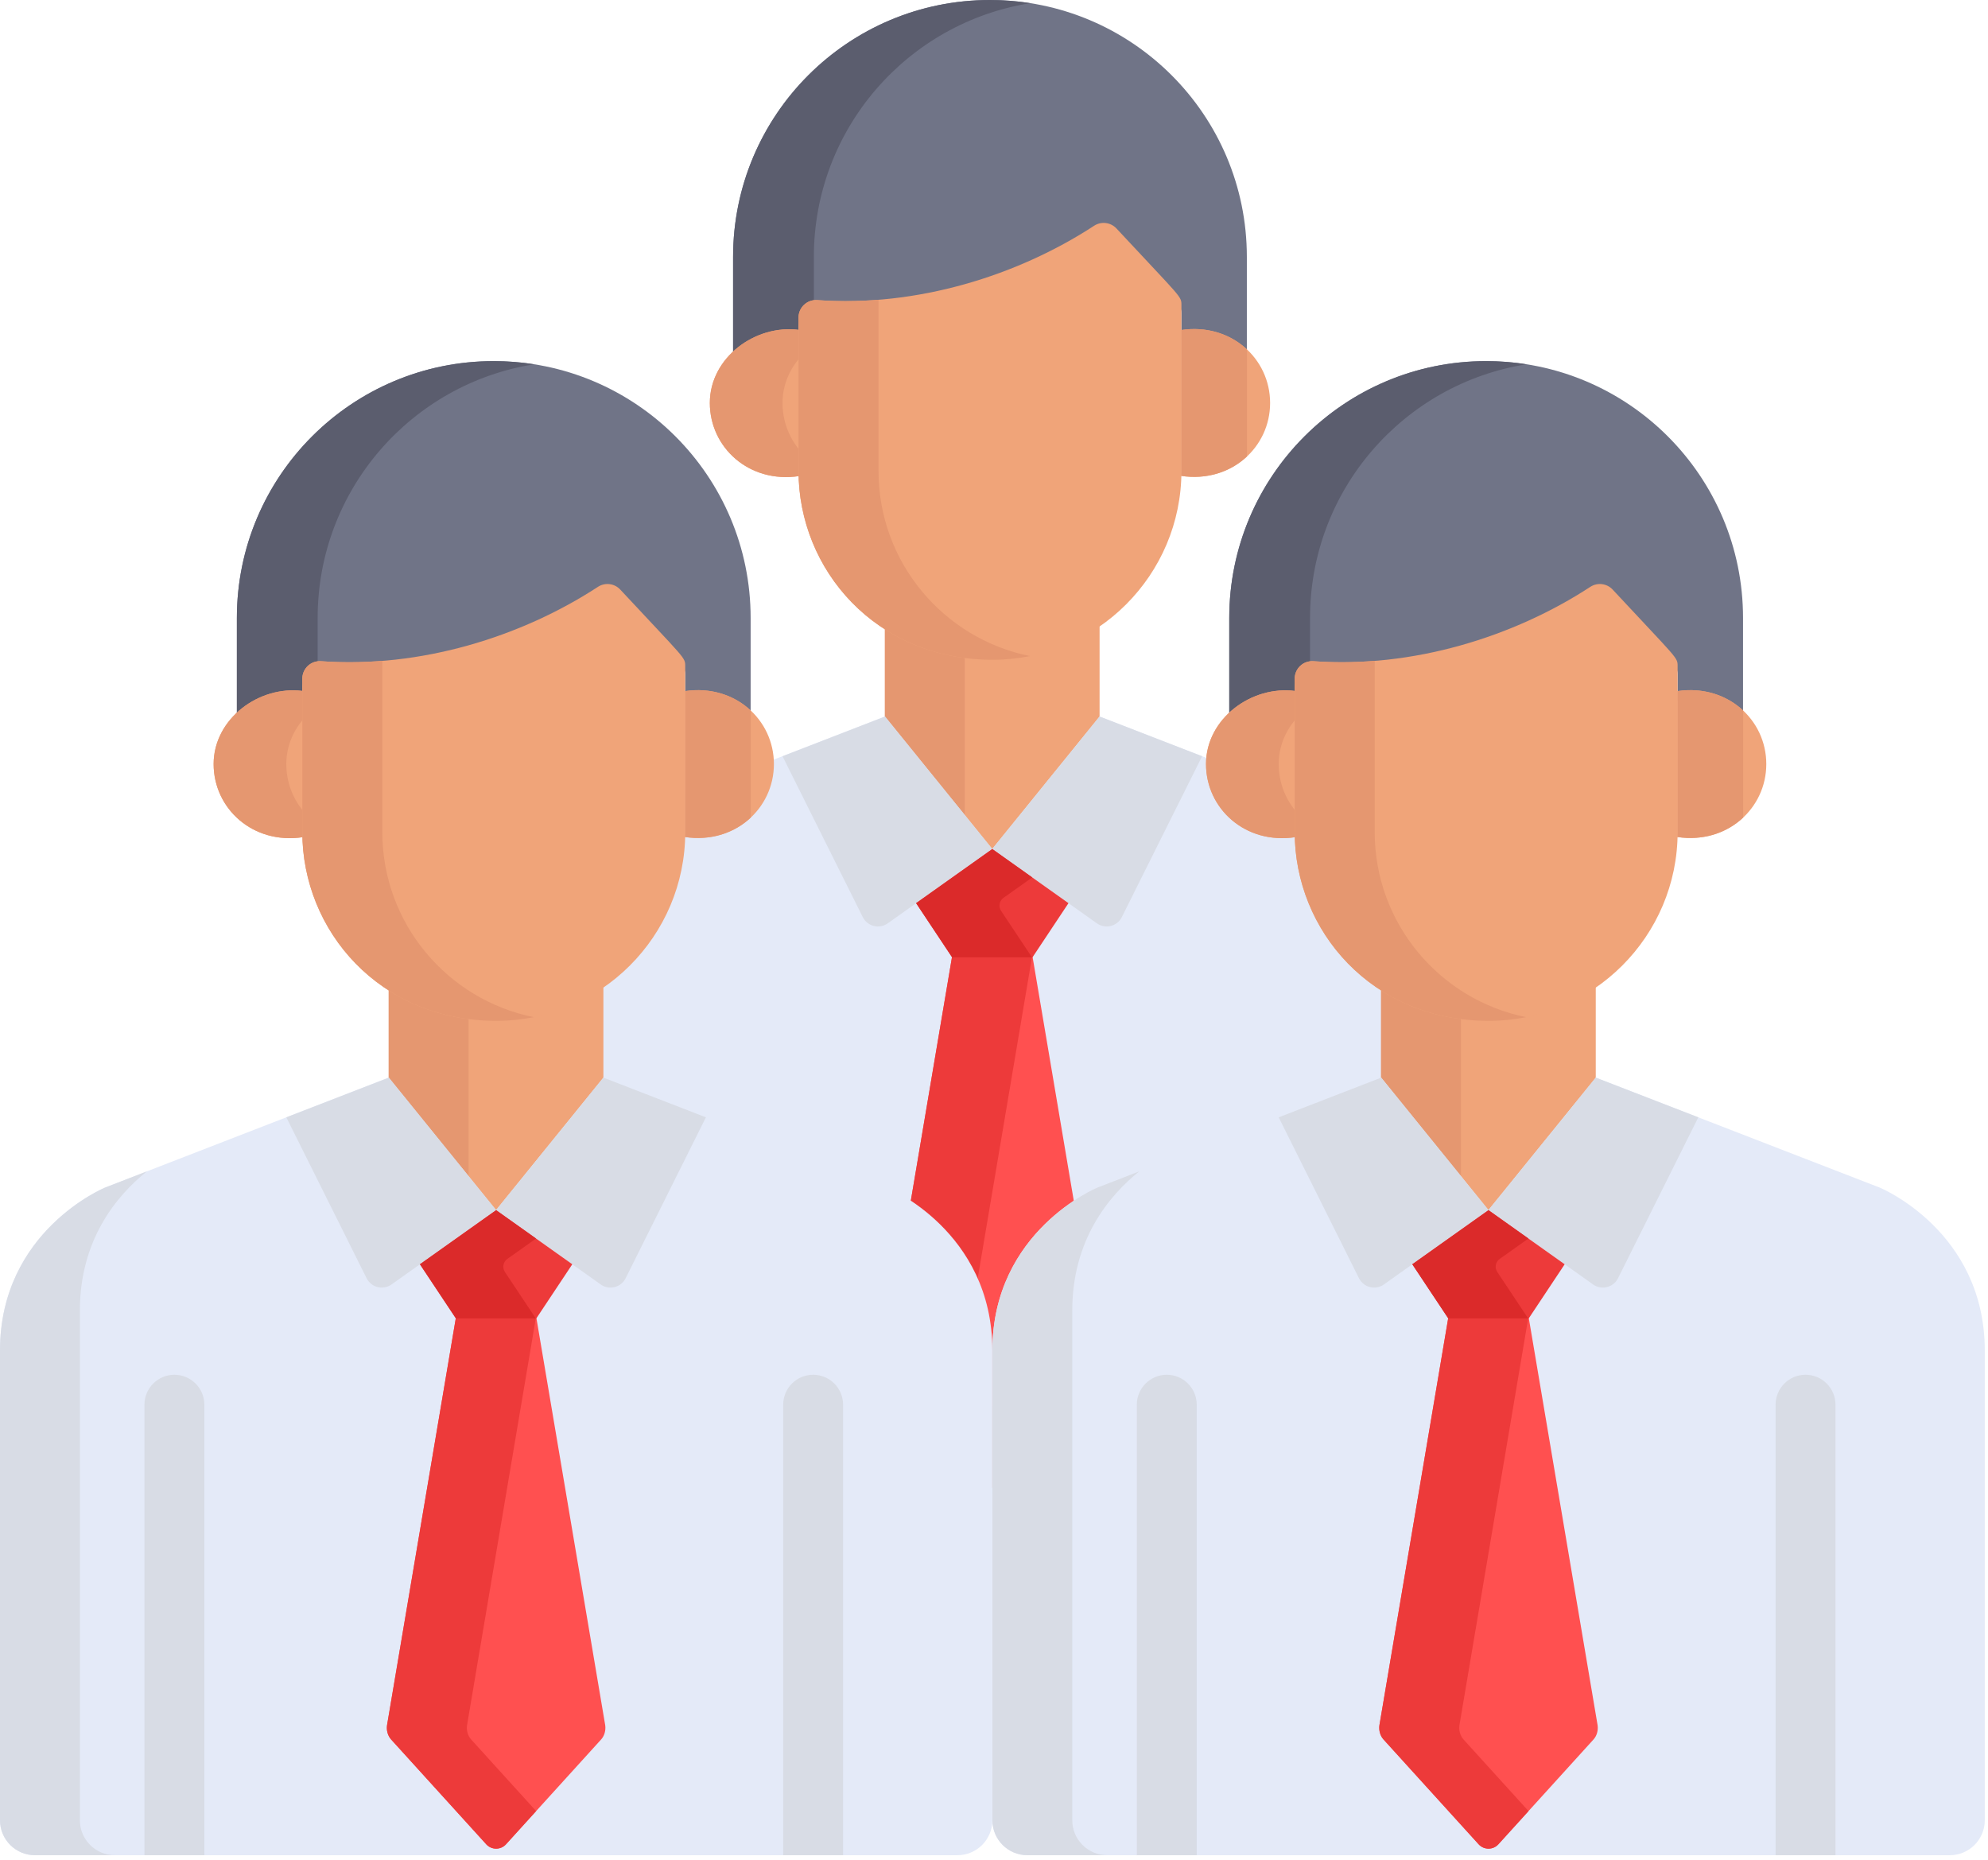<svg width="171" height="160" viewBox="0 0 171 160" fill="none" xmlns="http://www.w3.org/2000/svg">
<path d="M85.153 0C72.949 0 63.057 9.893 63.057 22.096V31.031C64.533 29.662 66.635 28.918 68.685 29.192V28.091C68.685 27.216 69.432 26.524 70.299 26.59C78.842 27.204 87.537 24.489 94.11 20.195C94.724 19.793 95.537 19.893 96.035 20.429C101.655 26.471 101.621 26.236 101.621 27.025V29.187C103.869 28.85 105.863 29.545 107.249 30.833V22.097C107.25 9.893 97.357 0 85.153 0Z" fill="#707487"/>
<path d="M70.005 22.097C70.005 11.075 78.074 1.941 88.627 0.274C87.495 0.095 86.335 0 85.153 0C72.949 0 63.057 9.893 63.057 22.096V31.031C64.533 29.662 66.635 28.918 68.685 29.192V28.091C68.685 27.317 69.27 26.689 70.005 26.599V22.097Z" fill="#5B5D6E"/>
<path d="M101.592 28.388V40.539C101.592 40.671 101.585 40.801 101.582 40.932C105.882 41.584 109.25 38.477 109.25 34.661C109.25 30.837 105.879 27.745 101.592 28.388Z" fill="#F0A479"/>
<path d="M107.259 30.056C105.868 28.752 103.858 28.048 101.592 28.388V40.539C101.592 40.671 101.585 40.801 101.582 40.932C103.855 41.276 105.867 40.57 107.259 39.264V30.056Z" fill="#E59770"/>
<path d="M68.734 40.555V28.377C64.981 27.876 61.057 30.756 61.057 34.661C61.057 38.482 64.426 41.602 68.744 40.949C68.74 40.817 68.734 40.686 68.734 40.555Z" fill="#F0A479"/>
<path d="M68.734 38.665C67.835 37.565 67.309 36.168 67.309 34.661C67.309 33.205 67.855 31.891 68.734 30.842V28.377C64.981 27.876 61.057 30.756 61.057 34.661C61.057 38.482 64.426 41.602 68.744 40.949C68.741 40.817 68.734 40.686 68.734 40.555L68.734 38.665Z" fill="#E59770"/>
<path d="M85.388 55.974C81.818 55.974 78.681 54.994 76.115 53.354V62.407L85.349 73.804L94.582 62.407V53.109C91.966 54.914 88.799 55.974 85.388 55.974Z" fill="#F0A479"/>
<path d="M82.986 55.818C80.4 55.483 78.088 54.614 76.115 53.353V62.406L82.986 70.886V55.818Z" fill="#E59770"/>
<path d="M119.006 71.091L94.58 61.631L85.347 73.028L76.114 61.631L51.714 71.091C51.714 71.091 42.68 74.804 42.68 85.103C42.68 94.422 42.68 117.978 42.68 125.506C42.68 127.169 44.028 128.516 45.69 128.516C46.957 128.516 123.743 128.516 125.03 128.516C126.692 128.516 128.04 127.168 128.04 125.506C128.04 117.978 128.04 94.422 128.04 85.103C128.04 74.804 119.006 71.091 119.006 71.091Z" fill="#E4EAF8"/>
<path d="M49.55 125.506C49.55 117.977 49.55 90.987 49.55 81.668C49.55 75.561 52.726 71.77 55.312 69.695L51.714 71.09C51.714 71.09 42.68 74.804 42.68 85.103C42.68 94.422 42.68 117.978 42.68 125.506C42.68 127.169 44.028 128.517 45.69 128.517C45.913 128.517 48.48 128.517 52.56 128.517C50.898 128.516 49.55 127.168 49.55 125.506Z" fill="#D8DCE5"/>
<path d="M96.036 19.654C95.537 19.118 94.724 19.018 94.111 19.419C87.537 23.713 78.843 26.428 70.299 25.814C69.433 25.749 68.686 26.44 68.686 27.316V40.516C68.686 49 75.333 56.749 85.389 56.749C94.34 56.749 101.622 49.467 101.622 40.516V26.25C101.622 25.461 101.656 25.695 96.036 19.654Z" fill="#F0A479"/>
<path d="M75.567 40.518V25.785C73.818 25.925 72.056 25.942 70.299 25.816C69.433 25.75 68.686 26.441 68.686 27.317V40.518C68.686 49.002 75.333 56.751 85.389 56.751C86.486 56.751 87.558 56.64 88.595 56.431C81.174 54.938 75.567 48.371 75.567 40.518Z" fill="#E59770"/>
<path d="M96.496 78.884L103.4 65.047L94.581 61.631L85.348 73.028L94.35 79.421C95.078 79.939 96.097 79.684 96.496 78.884Z" fill="#D8DCE5"/>
<path d="M74.213 78.884L67.309 65.047L76.128 61.631L85.361 73.028L76.359 79.421C75.631 79.939 74.612 79.684 74.213 78.884Z" fill="#D8DCE5"/>
<path d="M94.738 117.338L88.812 82.269H85.36H85.349H81.896L75.97 117.338C75.908 117.79 76.041 118.249 76.323 118.56L84.504 127.575C84.96 128.077 85.748 128.077 86.204 127.575L94.385 118.56C94.668 118.249 94.801 117.79 94.738 117.338Z" fill="#FF5050"/>
<path d="M83.205 118.56C82.922 118.249 82.79 117.79 82.852 117.338L88.778 82.269H85.36H85.349H81.896L75.97 117.338C75.908 117.79 76.041 118.249 76.323 118.56L84.504 127.575C84.96 128.077 85.748 128.077 86.204 127.575L88.795 124.72L83.205 118.56Z" fill="#ED3A3A"/>
<path d="M85.36 73.035V73.027L85.354 73.031L85.348 73.027V73.035L78.801 77.685L81.896 82.343H85.348H85.36H88.812L91.907 77.685L85.36 73.035Z" fill="#ED3A3A"/>
<path d="M88.789 75.471L85.36 73.035V73.027L85.354 73.031L85.348 73.027V73.035L78.801 77.686L81.896 82.343H85.348H85.359H88.766L86.109 78.345C85.865 77.977 85.957 77.482 86.317 77.227L88.789 75.471Z" fill="#DB2A2A"/>
<path d="M127.833 31.061C115.629 31.061 105.736 40.953 105.736 53.157V62.092C107.213 60.723 109.314 59.978 111.365 60.253V59.152C111.365 58.276 112.112 57.585 112.979 57.65C121.522 58.264 130.216 55.549 136.79 51.255C137.404 50.854 138.216 50.954 138.715 51.49C144.335 57.531 144.301 57.297 144.301 58.086V60.248C146.549 59.911 148.543 60.606 149.929 61.894V53.157C149.929 40.953 140.037 31.061 127.833 31.061Z" fill="#707487"/>
<path d="M112.685 53.157C112.685 42.136 120.754 33.002 131.307 31.335C130.175 31.156 129.015 31.061 127.833 31.061C115.629 31.061 105.736 40.953 105.736 53.157V62.092C107.213 60.723 109.314 59.979 111.365 60.253V59.152C111.365 58.378 111.95 57.75 112.685 57.66V53.157Z" fill="#5B5D6E"/>
<path d="M144.272 59.448V71.6C144.272 71.731 144.265 71.862 144.262 71.993C148.562 72.644 151.93 69.537 151.93 65.721C151.93 61.898 148.559 58.806 144.272 59.448Z" fill="#F0A479"/>
<path d="M149.939 61.116C148.547 59.813 146.538 59.108 144.272 59.448V71.6C144.272 71.731 144.265 71.862 144.262 71.993C146.535 72.337 148.547 71.631 149.939 70.325V61.116Z" fill="#E59770"/>
<path d="M111.414 71.613V59.436C107.661 58.934 103.736 61.815 103.736 65.72C103.736 69.54 107.105 72.661 111.423 72.007C111.42 71.876 111.414 71.745 111.414 71.613Z" fill="#F0A479"/>
<path d="M111.414 69.724C110.514 68.623 109.989 67.227 109.989 65.72C109.989 64.263 110.535 62.95 111.414 61.901V59.436C107.661 58.934 103.736 61.815 103.736 65.72C103.736 69.54 107.105 72.661 111.423 72.007C111.42 71.876 111.414 71.745 111.414 71.614L111.414 69.724Z" fill="#E59770"/>
<path d="M128.068 87.034C124.498 87.034 121.361 86.054 118.795 84.415V93.467L128.028 104.864L137.261 93.467V84.17C134.646 85.974 131.479 87.034 128.068 87.034Z" fill="#F0A479"/>
<path d="M125.665 86.878C123.08 86.543 120.768 85.674 118.795 84.414V93.467L125.665 101.947V86.878Z" fill="#E59770"/>
<path d="M161.688 102.151L137.262 92.691L128.029 104.088L118.796 92.691L94.396 102.151C94.396 102.151 85.361 105.865 85.361 116.164C85.361 125.483 85.361 149.039 85.361 156.567C85.361 158.229 86.709 159.577 88.372 159.577C89.638 159.577 166.425 159.577 167.711 159.577C169.374 159.577 170.722 158.229 170.722 156.567C170.722 149.039 170.722 125.483 170.722 116.164C170.722 105.865 161.688 102.151 161.688 102.151Z" fill="#E4EAF8"/>
<path d="M92.232 156.566C92.232 149.038 92.232 122.047 92.232 112.728C92.232 106.622 95.408 102.831 97.994 100.756L94.396 102.151C94.396 102.151 85.361 105.865 85.361 116.164C85.361 125.483 85.361 149.038 85.361 156.567C85.361 158.229 86.709 159.577 88.372 159.577C88.595 159.577 91.162 159.577 95.243 159.577C93.58 159.577 92.232 158.229 92.232 156.566Z" fill="#D8DCE5"/>
<path d="M138.715 50.714C138.217 50.178 137.404 50.078 136.79 50.48C130.217 54.774 121.522 57.489 112.979 56.875C112.112 56.809 111.365 57.501 111.365 58.376V71.577C111.365 80.061 118.013 87.81 128.069 87.81C137.02 87.81 144.302 80.528 144.302 71.577V57.31C144.301 56.522 144.335 56.755 138.715 50.714Z" fill="#F0A479"/>
<path d="M118.247 71.576V56.844C116.498 56.984 114.735 57 112.979 56.874C112.112 56.808 111.365 57.5 111.365 58.375V71.576C111.365 80.06 118.013 87.809 128.069 87.809C129.166 87.809 130.238 87.699 131.275 87.49C123.854 85.997 118.247 79.429 118.247 71.576Z" fill="#E59770"/>
<path d="M139.178 109.945L146.082 96.107L137.262 92.691L128.029 104.088L137.031 110.482C137.76 110.999 138.778 110.744 139.178 109.945Z" fill="#D8DCE5"/>
<path d="M116.893 109.945L109.988 96.107L118.808 92.691L128.041 104.088L119.039 110.482C118.31 110.999 117.292 110.744 116.893 109.945Z" fill="#D8DCE5"/>
<path d="M137.42 148.399L131.494 113.33H128.042H128.031H124.578L118.652 148.399C118.59 148.85 118.722 149.309 119.005 149.621L127.186 158.636C127.642 159.138 128.43 159.138 128.886 158.636L137.067 149.621C137.35 149.309 137.482 148.85 137.42 148.399Z" fill="#FF5050"/>
<path d="M125.887 149.621C125.604 149.309 125.471 148.85 125.534 148.399L131.46 113.33H128.042H128.031H124.578L118.652 148.399C118.59 148.85 118.722 149.309 119.005 149.621L127.186 158.635C127.642 159.137 128.43 159.137 128.886 158.635L131.477 155.78L125.887 149.621Z" fill="#ED3A3A"/>
<path d="M128.041 104.096V104.088L128.036 104.092L128.03 104.088V104.096L121.482 108.746L124.577 113.404H128.03H128.041H131.494L134.588 108.746L128.041 104.096Z" fill="#ED3A3A"/>
<path d="M131.469 106.532L128.039 104.096V104.088L128.034 104.092L128.028 104.088V104.096L121.48 108.746L124.575 113.404H128.028H128.039H131.446L128.789 109.405C128.545 109.038 128.636 108.543 128.996 108.287L131.469 106.532Z" fill="#DB2A2A"/>
<path d="M102.938 159.577V120.827C102.938 119.404 101.785 118.25 100.362 118.25C98.939 118.25 97.785 119.403 97.785 120.827V159.576C99.358 159.577 101.087 159.577 102.938 159.577Z" fill="#D8DCE5"/>
<path d="M157.882 159.577V120.827C157.882 119.404 156.728 118.25 155.305 118.25C153.882 118.25 152.729 119.403 152.729 120.827V159.576C154.575 159.577 156.302 159.577 157.882 159.577Z" fill="#D8DCE5"/>
<path d="M42.471 31.061C30.267 31.061 20.375 40.953 20.375 53.157V62.092C21.852 60.723 23.953 59.978 26.003 60.253V59.152C26.003 58.276 26.751 57.585 27.617 57.65C36.16 58.264 44.855 55.549 51.429 51.255C52.042 50.854 52.855 50.954 53.354 51.49C58.974 57.531 58.94 57.297 58.94 58.086V60.248C61.188 59.911 63.182 60.606 64.567 61.894V53.157C64.568 40.953 54.675 31.061 42.471 31.061Z" fill="#707487"/>
<path d="M27.323 53.157C27.323 42.136 35.392 33.002 45.946 31.335C44.813 31.156 43.654 31.061 42.471 31.061C30.267 31.061 20.375 40.953 20.375 53.157V62.092C21.852 60.723 23.953 59.979 26.003 60.253V59.152C26.003 58.378 26.589 57.75 27.323 57.66V53.157Z" fill="#5B5D6E"/>
<path d="M58.91 59.448V71.6C58.91 71.731 58.903 71.862 58.9 71.993C63.2 72.644 66.569 69.537 66.569 65.721C66.568 61.898 63.197 58.806 58.91 59.448Z" fill="#F0A479"/>
<path d="M64.578 61.116C63.186 59.813 61.176 59.108 58.91 59.448V71.6C58.91 71.731 58.903 71.862 58.9 71.993C61.173 72.337 63.185 71.631 64.578 70.325V61.116Z" fill="#E59770"/>
<path d="M26.053 71.613V59.436C22.3 58.934 18.375 61.815 18.375 65.72C18.375 69.54 21.744 72.661 26.062 72.007C26.059 71.876 26.053 71.745 26.053 71.613Z" fill="#F0A479"/>
<path d="M26.053 69.724C25.153 68.623 24.627 67.227 24.627 65.72C24.627 64.263 25.174 62.95 26.053 61.901V59.436C22.3 58.934 18.375 61.815 18.375 65.72C18.375 69.54 21.744 72.661 26.062 72.007C26.059 71.876 26.052 71.745 26.052 71.614L26.053 69.724Z" fill="#E59770"/>
<path d="M42.709 87.034C39.139 87.034 36.001 86.054 33.435 84.415V93.467L42.669 104.864L51.902 93.467V84.17C49.286 85.974 46.119 87.034 42.709 87.034Z" fill="#F0A479"/>
<path d="M40.306 86.878C37.721 86.543 35.408 85.674 33.435 84.414V93.467L40.306 101.947V86.878Z" fill="#E59770"/>
<path d="M76.326 102.151L51.901 92.691L42.668 104.088L33.434 92.691L9.034 102.151C9.034 102.151 0 105.865 0 116.164C0 125.483 0 149.039 0 156.567C0 158.229 1.348 159.577 3.01 159.577C4.277 159.577 81.064 159.577 82.35 159.577C84.013 159.577 85.36 158.229 85.36 156.567C85.36 149.039 85.36 125.483 85.36 116.164C85.361 105.865 76.326 102.151 76.326 102.151Z" fill="#E4EAF8"/>
<path d="M6.871 156.566C6.871 149.038 6.871 122.047 6.871 112.728C6.871 106.622 10.047 102.831 12.632 100.756L9.034 102.151C9.034 102.151 0 105.865 0 116.164C0 125.483 0 149.038 0 156.567C0 158.229 1.348 159.577 3.01 159.577C3.233 159.577 5.8 159.577 9.881 159.577C8.219 159.577 6.871 158.229 6.871 156.566Z" fill="#D8DCE5"/>
<path d="M53.354 50.714C52.855 50.178 52.043 50.078 51.429 50.48C44.855 54.774 36.161 57.489 27.618 56.875C26.751 56.809 26.004 57.501 26.004 58.376V71.577C26.004 80.061 32.652 87.81 42.707 87.81C51.658 87.81 58.941 80.528 58.941 71.577V57.31C58.941 56.522 58.974 56.755 53.354 50.714Z" fill="#F0A479"/>
<path d="M32.886 71.576V56.844C31.136 56.984 29.374 57 27.618 56.874C26.751 56.808 26.004 57.5 26.004 58.375V71.576C26.004 80.06 32.652 87.809 42.707 87.809C43.805 87.809 44.876 87.699 45.913 87.49C38.492 85.997 32.886 79.429 32.886 71.576Z" fill="#E59770"/>
<path d="M53.816 109.945L60.72 96.107L51.901 92.691L42.668 104.088L51.67 110.482C52.398 110.999 53.417 110.744 53.816 109.945Z" fill="#D8DCE5"/>
<path d="M31.533 109.945L24.629 96.107L33.448 92.691L42.681 104.088L33.679 110.482C32.951 110.999 31.932 110.744 31.533 109.945Z" fill="#D8DCE5"/>
<path d="M52.059 148.399L46.133 113.33H42.68H42.669H39.216L33.291 148.399C33.228 148.85 33.361 149.309 33.643 149.621L41.825 158.636C42.28 159.138 43.069 159.138 43.525 158.636L51.706 149.621C51.988 149.309 52.121 148.85 52.059 148.399Z" fill="#FF5050"/>
<path d="M40.525 149.621C40.243 149.309 40.11 148.85 40.172 148.399L46.098 113.33H42.68H42.669H39.216L33.291 148.399C33.228 148.85 33.361 149.309 33.643 149.621L41.825 158.635C42.28 159.137 43.069 159.137 43.525 158.635L46.115 155.78L40.525 149.621Z" fill="#ED3A3A"/>
<path d="M42.68 104.096V104.088L42.674 104.092L42.669 104.088V104.096L36.121 108.746L39.216 113.404H42.669H42.68H46.132L49.227 108.746L42.68 104.096Z" fill="#ED3A3A"/>
<path d="M46.11 106.532L42.68 104.096V104.088L42.674 104.092L42.669 104.088V104.096L36.121 108.746L39.216 113.404H42.669H42.679H46.086L43.429 109.405C43.185 109.038 43.277 108.543 43.637 108.287L46.11 106.532Z" fill="#DB2A2A"/>
<path d="M17.577 159.577V120.827C17.577 119.404 16.423 118.25 15 118.25C13.577 118.25 12.424 119.403 12.424 120.827V159.576C13.996 159.577 15.725 159.577 17.577 159.577Z" fill="#D8DCE5"/>
<path d="M72.52 159.577V120.827C72.52 119.404 71.367 118.25 69.944 118.25C68.521 118.25 67.367 119.403 67.367 120.827V159.576C69.214 159.577 70.941 159.577 72.52 159.577Z" fill="#D8DCE5"/>
</svg>
